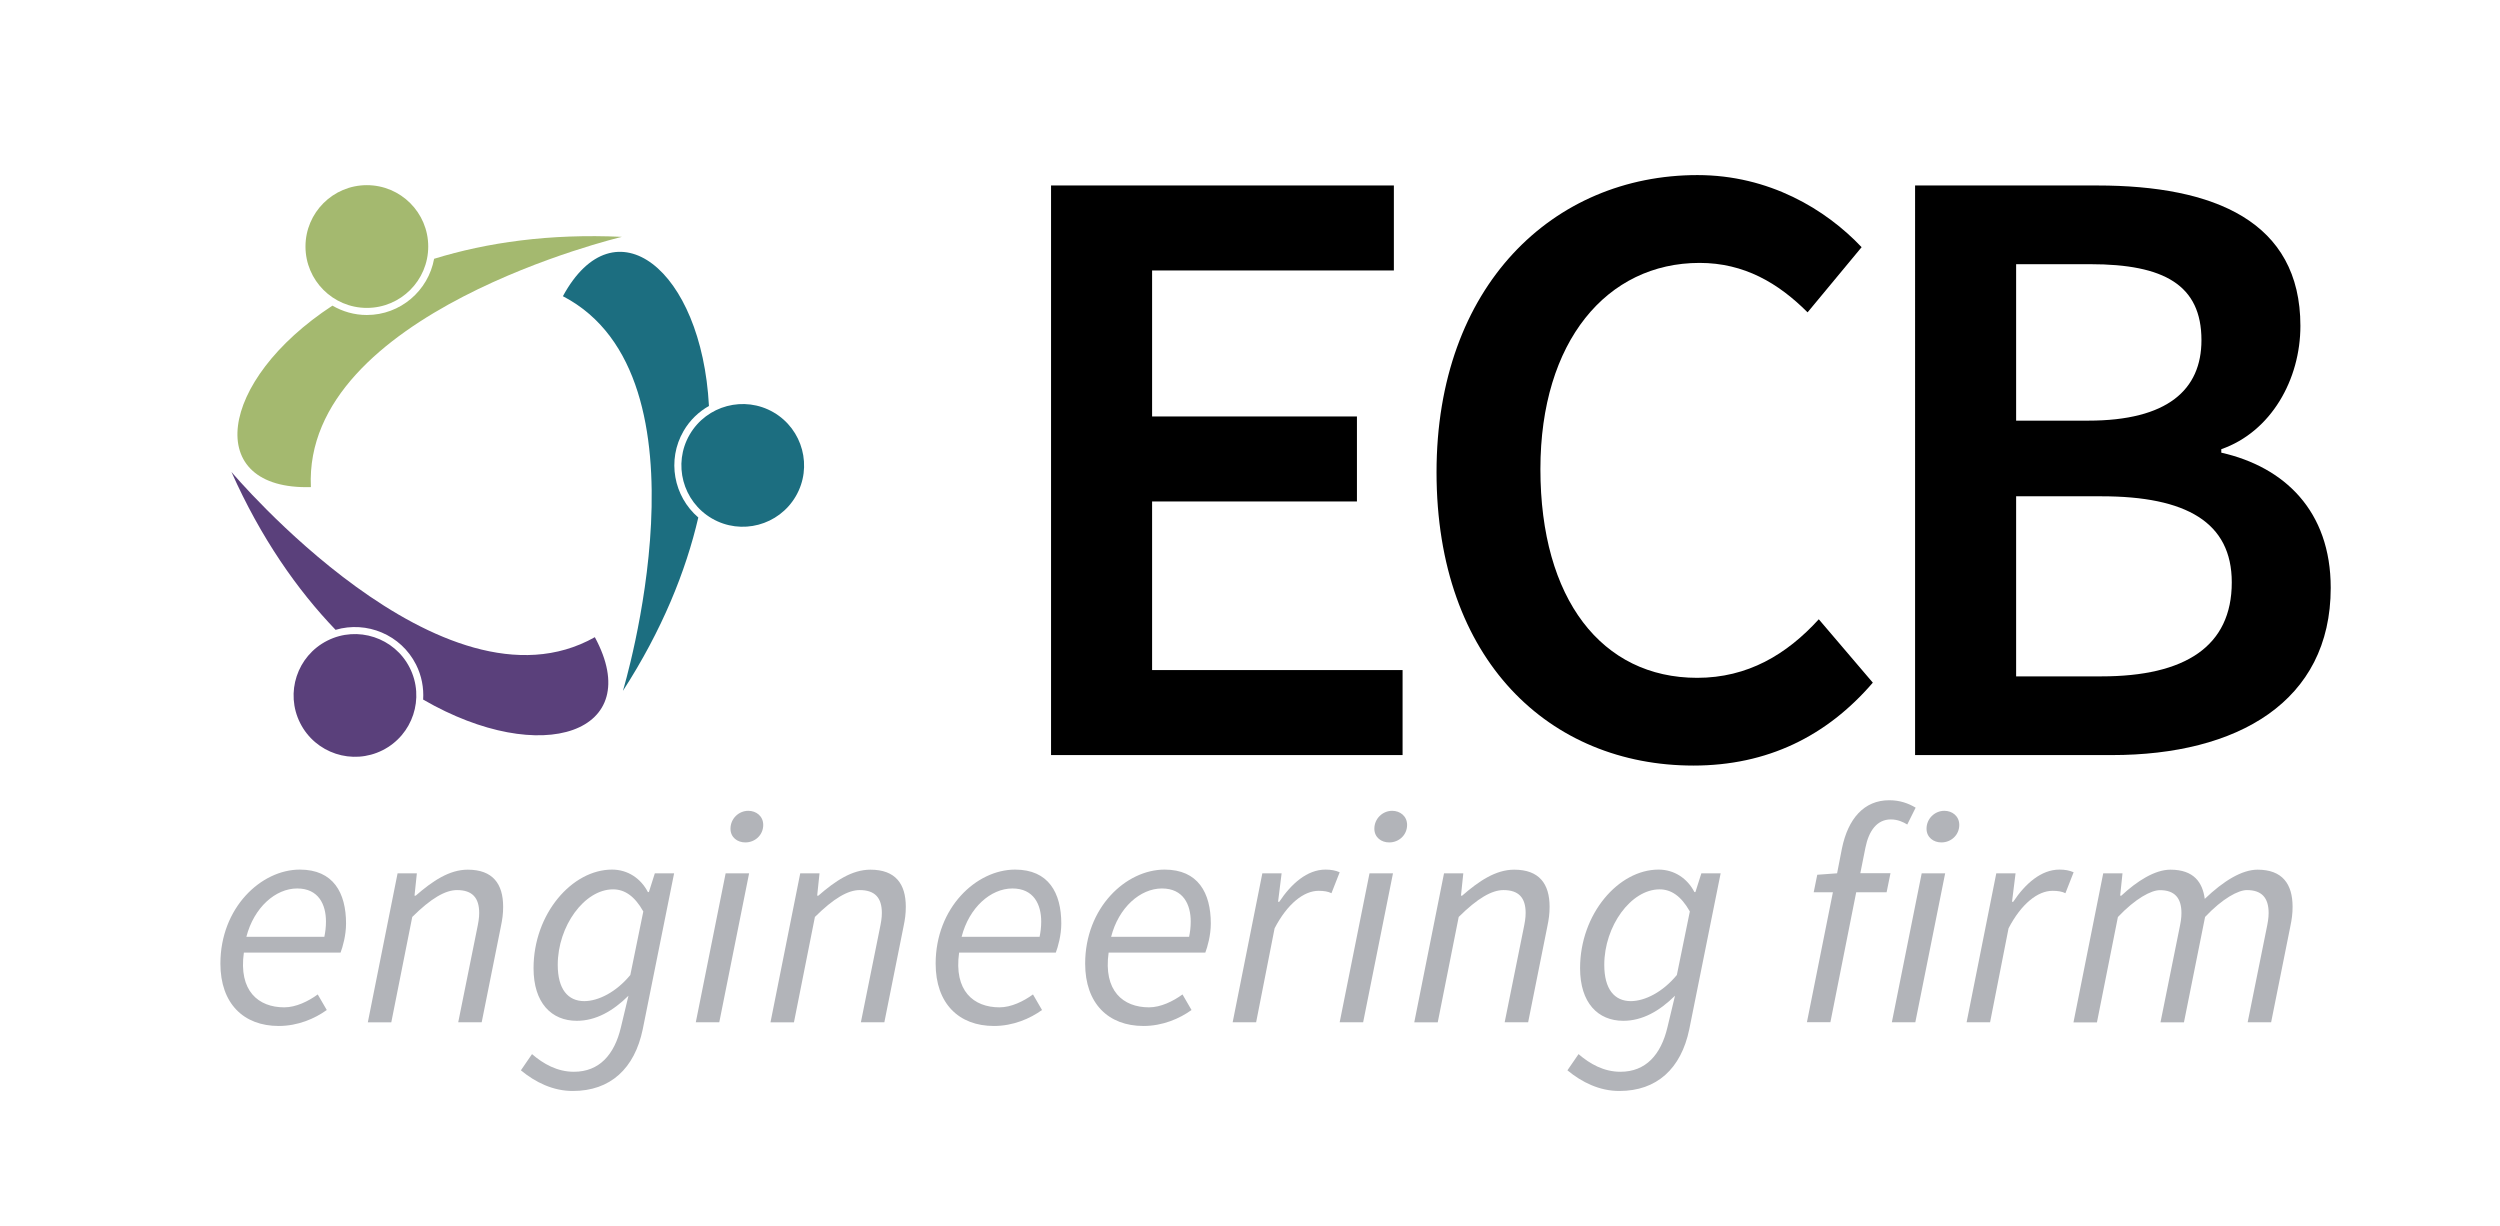 <?xml version="1.0" encoding="utf-8"?>
<!-- Generator: Adobe Illustrator 27.9.0, SVG Export Plug-In . SVG Version: 6.00 Build 0)  -->
<svg version="1.1" id="Capa_1" xmlns="http://www.w3.org/2000/svg" xmlns:xlink="http://www.w3.org/1999/xlink" x="0px" y="0px"
	 viewBox="0 0 310 152" style="enable-background:new 0 0 310 152;" xml:space="preserve">
<style type="text/css">
	.st0{fill:#A4B96F;}
	.st1{fill:#5A407B;}
	.st2{fill:#1C6E80;}
	.st3{fill:#B2B4B9;}
</style>
<g>
	<g>
		<path class="st0" d="M45.49,38.18c4.2,0,7.61-3.41,7.61-7.61c0-4.2-3.41-7.61-7.61-7.61s-7.61,3.41-7.61,7.61
			C37.88,34.77,41.29,38.18,45.49,38.18z"/>
		<path class="st0" d="M77.12,29.37c-8.96-0.42-16.74,0.7-23.29,2.72c-0.72,3.96-4.18,6.97-8.34,6.97c-1.56,0-3.01-0.43-4.27-1.16
			c-14.27,9.34-16.07,22.89-2.67,22.5C37.53,38.76,77.12,29.37,77.12,29.37z"/>
	</g>
</g>
<g>
	<g>
		<path class="st1" d="M40.59,79.44c-3.75,1.89-5.26,6.47-3.37,10.22c1.89,3.75,6.47,5.26,10.22,3.37
			c3.75-1.89,5.26-6.47,3.37-10.22C48.92,79.06,44.33,77.55,40.59,79.44z"/>
		<path class="st1" d="M73.76,79.01C54.9,89.66,28.7,58.52,28.7,58.52c3.65,8.19,8.16,14.63,12.91,19.58
			c3.86-1.14,8.11,0.6,9.98,4.31c0.7,1.39,0.97,2.88,0.88,4.34C67.23,95.29,80.14,90.81,73.76,79.01z"/>
	</g>
</g>
<g>
	<g>
		<path class="st2" d="M95.92,51.13c-3.63-2.11-8.29-0.87-10.4,2.76c-2.11,3.63-0.87,8.29,2.76,10.4c3.63,2.11,8.29,0.87,10.4-2.76
			C100.79,57.91,99.55,53.24,95.92,51.13z"/>
		<path class="st2" d="M84.76,53.45c0.78-1.35,1.88-2.39,3.15-3.11c-0.91-17.03-11.71-25.4-18.11-13.61
			c19.22,9.99,7.44,48.94,7.44,48.94c4.86-7.53,7.8-14.82,9.35-21.5C83.54,61.56,82.67,57.05,84.76,53.45z"/>
	</g>
</g>
<g>
	<path d="M130.33,23h42.51v10.54h-29.98v18.1h25.4v10.54h-25.4v20.91h31.06v10.54h-43.59V23z"/>
	<path d="M178.13,58.56c0-23.11,14.47-36.85,32.36-36.85c8.86,0,15.9,4.23,20.35,8.94l-6.7,8.08c-3.63-3.63-7.86-6.13-13.39-6.13
		c-11.49,0-19.74,9.72-19.74,25.57c0,16.11,7.6,25.88,19.44,25.88c6.26,0,11.1-2.89,15.08-7.26l6.7,7.86
		c-5.72,6.65-13.09,10.28-22.25,10.28C192.22,94.93,178.13,81.93,178.13,58.56z"/>
	<path d="M237.47,23h22.59c14.51,0,25.19,4.45,25.19,17.41c0,6.65-3.63,13.13-9.81,15.29v0.43c7.82,1.77,13.57,7.21,13.57,16.76
		c0,14.13-11.58,20.74-27.13,20.74h-24.41V23z M258.94,52.16c9.85,0,14.04-3.84,14.04-9.98c0-6.83-4.62-9.42-13.78-9.42H250v19.4
		H258.94z M260.58,83.87c10.37,0,16.16-3.71,16.16-11.66c0-7.43-5.62-10.67-16.16-10.67H250v22.33H260.58z"/>
</g>
<g>
	<path class="st3" d="M37.18,107.83c4.16,0,5.73,2.88,5.73,6.69c0,1.47-0.42,2.92-0.68,3.6H30.24c-0.67,4.76,1.8,6.79,5.01,6.79
		c1.45,0,2.98-0.75,4.15-1.6l1.12,1.93c-1.47,1.06-3.57,1.98-5.96,1.98c-4.35,0-7.23-2.78-7.23-7.73
		C27.33,112.55,32.38,107.83,37.18,107.83z M40.22,116.16c0.12-0.59,0.2-1.19,0.2-1.89c0-2.11-0.92-4.1-3.57-4.1
		c-2.69,0-5.36,2.36-6.3,5.99H40.22z"/>
	<path class="st3" d="M49.3,108.29h2.39l-0.29,2.77h0.15c2.08-1.81,4.16-3.22,6.45-3.22c3.12,0,4.39,1.77,4.39,4.6
		c0,0.88-0.09,1.54-0.3,2.54l-2.36,11.78h-2.91l2.3-11.4c0.2-0.97,0.3-1.5,0.3-2.15c0-1.88-0.85-2.84-2.75-2.84
		c-1.45,0-3.22,1.02-5.55,3.33l-2.6,13.07h-2.91L49.3,108.29z"/>
	<path class="st3" d="M64.59,132.72l1.38-2.01c1.4,1.21,3.13,2.19,5.19,2.19c3.16,0,5.03-2.13,5.83-5.5l0.94-3.93
		c-1.93,1.91-4.05,3.11-6.41,3.11c-3.14,0-5.36-2.22-5.36-6.52c0-6.76,4.78-12.23,9.73-12.23c1.96,0,3.58,1.1,4.45,2.79h0.12
		l0.74-2.33h2.39l-3.89,19.34c-1.01,4.89-4.03,7.65-8.66,7.65C68.59,135.29,66.39,134.21,64.59,132.72z M78.16,120.9l1.61-7.88
		c-1.1-1.95-2.35-2.74-3.75-2.74c-3.55,0-6.86,4.55-6.86,9.36c0,3.02,1.26,4.5,3.3,4.5C74.2,124.13,76.4,123.03,78.16,120.9z"/>
	<path class="st3" d="M89.98,108.29h2.91l-3.7,18.47h-2.91L89.98,108.29z M90.58,102.76c0-1.25,1.02-2.22,2.21-2.22
		c0.97,0,1.85,0.65,1.85,1.75c0,1.26-1.02,2.17-2.21,2.17C91.45,104.47,90.58,103.84,90.58,102.76z"/>
	<path class="st3" d="M99.23,108.29h2.39l-0.29,2.77h0.15c2.08-1.81,4.16-3.22,6.45-3.22c3.12,0,4.39,1.77,4.39,4.6
		c0,0.88-0.09,1.54-0.3,2.54l-2.36,11.78h-2.91l2.3-11.4c0.2-0.97,0.3-1.5,0.3-2.15c0-1.88-0.85-2.84-2.75-2.84
		c-1.45,0-3.22,1.02-5.55,3.33l-2.6,13.07h-2.91L99.23,108.29z"/>
	<path class="st3" d="M125.87,107.83c4.15,0,5.73,2.88,5.73,6.69c0,1.47-0.42,2.92-0.68,3.6h-11.99c-0.67,4.76,1.8,6.79,5.01,6.79
		c1.45,0,2.98-0.75,4.15-1.6l1.12,1.93c-1.47,1.06-3.57,1.98-5.96,1.98c-4.35,0-7.23-2.78-7.23-7.73
		C116.02,112.55,121.07,107.83,125.87,107.83z M128.91,116.16c0.12-0.59,0.2-1.19,0.2-1.89c0-2.11-0.92-4.1-3.57-4.1
		c-2.69,0-5.37,2.36-6.3,5.99H128.91z"/>
	<path class="st3" d="M144.41,107.83c4.15,0,5.73,2.88,5.73,6.69c0,1.47-0.42,2.92-0.68,3.6h-11.99c-0.67,4.76,1.8,6.79,5.01,6.79
		c1.45,0,2.98-0.75,4.15-1.6l1.12,1.93c-1.47,1.06-3.57,1.98-5.96,1.98c-4.35,0-7.23-2.78-7.23-7.73
		C134.56,112.55,139.61,107.83,144.41,107.83z M147.45,116.16c0.12-0.59,0.2-1.19,0.2-1.89c0-2.11-0.92-4.1-3.57-4.1
		c-2.69,0-5.37,2.36-6.3,5.99H147.45z"/>
	<path class="st3" d="M156.53,108.29h2.39l-0.44,3.53h0.15c1.49-2.24,3.46-3.99,5.73-3.99c0.68,0,1.24,0.1,1.76,0.33l-1.02,2.6
		c-0.39-0.21-0.94-0.3-1.59-0.3c-1.84,0-3.88,1.61-5.46,4.65l-2.29,11.65h-2.91L156.53,108.29z"/>
	<path class="st3" d="M169.82,108.29h2.91l-3.7,18.47h-2.91L169.82,108.29z M170.42,102.76c0-1.25,1.02-2.22,2.21-2.22
		c0.97,0,1.85,0.65,1.85,1.75c0,1.26-1.02,2.17-2.21,2.17C171.29,104.47,170.42,103.84,170.42,102.76z"/>
	<path class="st3" d="M179.06,108.29h2.39l-0.29,2.77h0.15c2.08-1.81,4.16-3.22,6.45-3.22c3.12,0,4.39,1.77,4.39,4.6
		c0,0.88-0.09,1.54-0.3,2.54l-2.36,11.78h-2.91l2.3-11.4c0.2-0.97,0.3-1.5,0.3-2.15c0-1.88-0.85-2.84-2.75-2.84
		c-1.45,0-3.22,1.02-5.55,3.33l-2.6,13.07h-2.91L179.06,108.29z"/>
	<path class="st3" d="M194.36,132.72l1.38-2.01c1.4,1.21,3.13,2.19,5.19,2.19c3.16,0,5.03-2.13,5.83-5.5l0.94-3.93
		c-1.93,1.91-4.05,3.11-6.41,3.11c-3.14,0-5.36-2.22-5.36-6.52c0-6.76,4.78-12.23,9.73-12.23c1.96,0,3.58,1.1,4.45,2.79h0.12
		l0.74-2.33h2.39l-3.89,19.34c-1.01,4.89-4.03,7.65-8.66,7.65C198.36,135.29,196.16,134.21,194.36,132.72z M207.93,120.9l1.61-7.88
		c-1.1-1.95-2.35-2.74-3.75-2.74c-3.55,0-6.86,4.55-6.86,9.36c0,3.02,1.26,4.5,3.3,4.5C203.97,124.13,206.17,123.03,207.93,120.9z"
		/>
	<path class="st3" d="M225.34,108.47l2.46-0.18l0.6-3.08c0.76-3.71,2.75-5.98,5.86-5.98c1.33,0,2.37,0.38,3.28,0.92l-1.04,2.09
		c-0.52-0.32-1.19-0.63-2.04-0.63c-1.68,0-2.72,1.36-3.15,3.51l-0.63,3.16h3.74l-0.48,2.36h-3.77l-3.2,16.11h-2.91l3.22-16.11h-2.38
		L225.34,108.47z"/>
	<path class="st3" d="M238.29,108.29h2.91l-3.7,18.47h-2.91L238.29,108.29z M238.89,102.76c0-1.25,1.02-2.22,2.21-2.22
		c0.97,0,1.85,0.65,1.85,1.75c0,1.26-1.02,2.17-2.21,2.17C239.77,104.47,238.89,103.84,238.89,102.76z"/>
	<path class="st3" d="M247.54,108.29h2.39l-0.44,3.53h0.15c1.49-2.24,3.46-3.99,5.73-3.99c0.68,0,1.24,0.1,1.76,0.33l-1.02,2.6
		c-0.39-0.21-0.94-0.3-1.59-0.3c-1.84,0-3.88,1.61-5.46,4.65l-2.29,11.65h-2.91L247.54,108.29z"/>
	<path class="st3" d="M260.8,108.29h2.39l-0.29,2.77h0.15c1.94-1.81,4.16-3.22,6.08-3.22c2.93,0,3.99,1.6,4.26,3.62
		c2.36-2.26,4.63-3.62,6.55-3.62c3.07,0,4.34,1.77,4.34,4.6c0,0.88-0.09,1.54-0.3,2.54l-2.36,11.78h-2.91l2.3-11.4
		c0.2-0.97,0.3-1.5,0.3-2.15c0-1.88-0.85-2.84-2.7-2.84c-1.05,0-3,1.02-5.18,3.33l-2.62,13.07h-2.91l2.3-11.4
		c0.2-0.97,0.3-1.5,0.3-2.15c0-1.88-0.85-2.84-2.67-2.84c-1.08,0-3.02,1.02-5.21,3.33l-2.6,13.07h-2.91L260.8,108.29z"/>
</g>
</svg>
